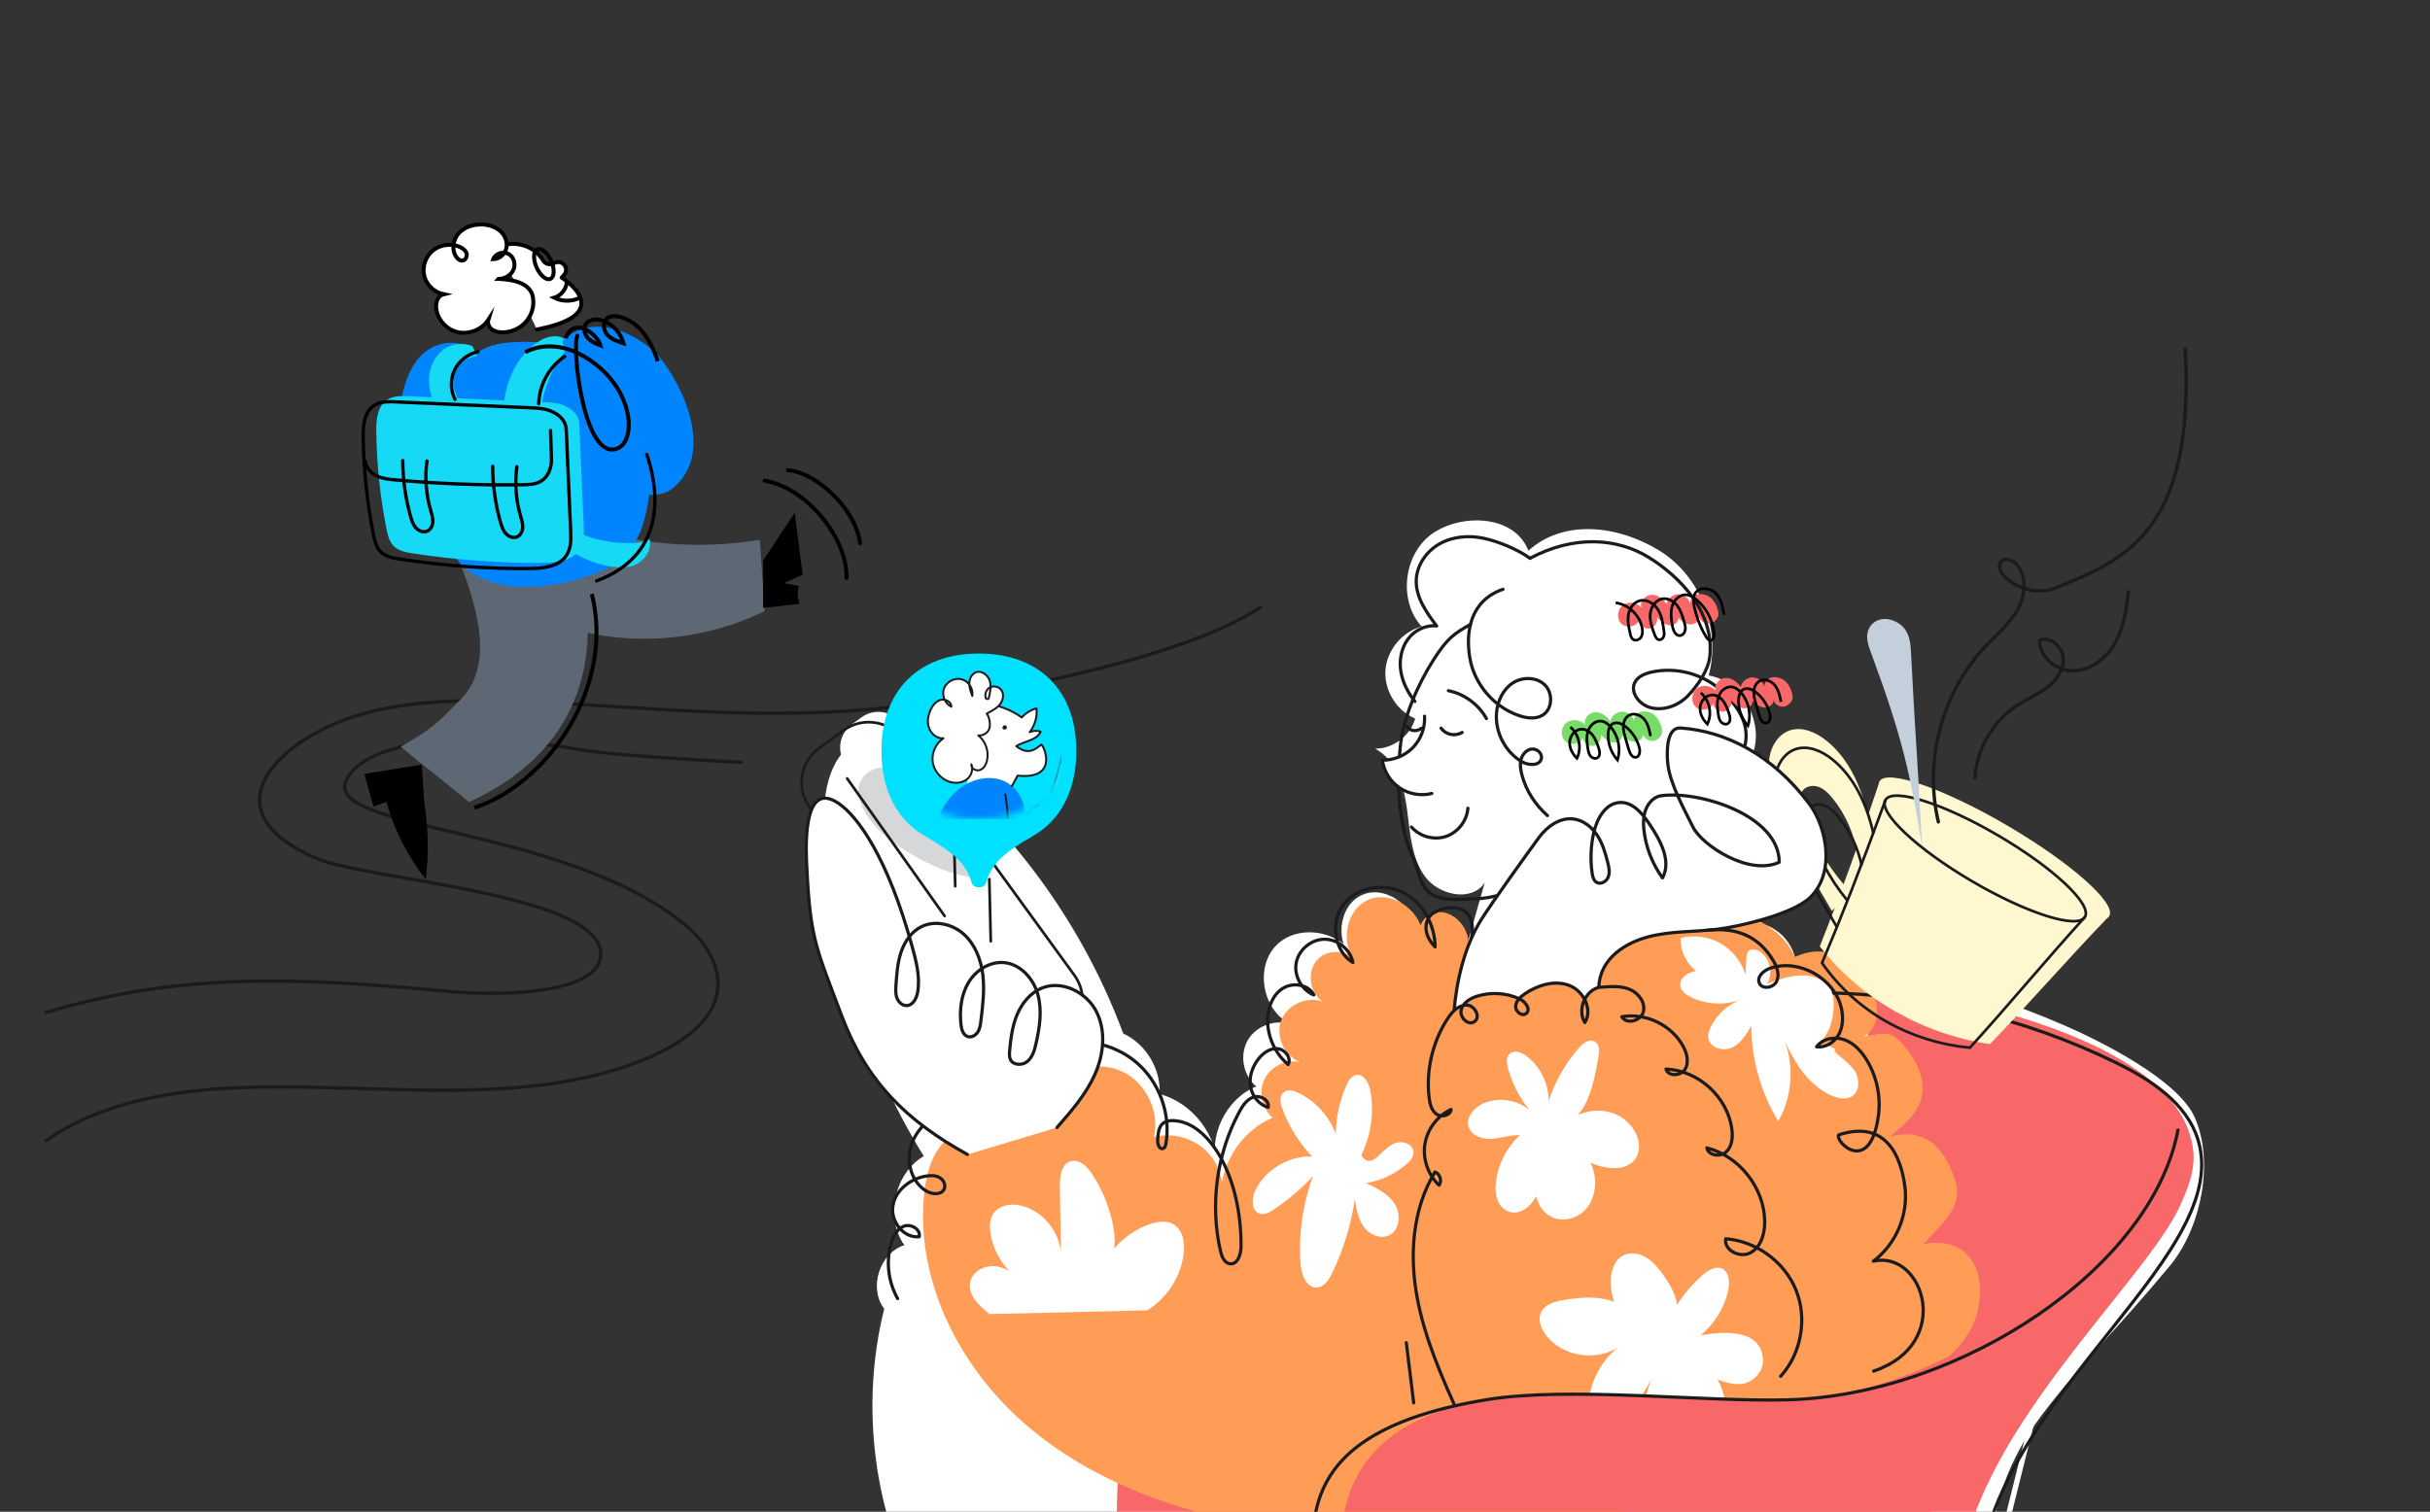 <svg width="368" height="229" viewBox="0 0 368 229" fill="none" xmlns="http://www.w3.org/2000/svg">
<rect x="0" y="0" width="368" height="229" fill="#333333" stroke="none"/>
<g clip-path="url(#clip0_4099_14137)">
<path d="M7 153.37C26.074 147.664 42.831 147.798 66.989 150.103C78.003 151.154 89.835 150.042 90.882 145.318C93.049 135.513 55.747 133.367 47.996 130.059C32.97 123.648 40.025 114.61 49.743 110.056C69.576 100.765 102.605 111.551 138.216 106.745C152.204 104.859 179.587 99.535 190.874 92" stroke="#1B1B1B" stroke-width="0.513" stroke-linecap="round" stroke-linejoin="round"/>
<path d="M7.001 172.763C20.186 163.603 39.102 164.458 53.724 164.873C68.347 165.289 83.585 165.973 96.969 160.727C113.425 154.275 109.669 144.797 103.364 139.771C84.245 124.529 46.25 125.893 52.983 117.275C58.03 110.819 75.956 111.389 87.483 113.515C92.403 114.423 107.262 115.214 112.26 115.478" stroke="#1B1B1B" stroke-width="0.513" stroke-linecap="round" stroke-linejoin="round"/>
<path d="M312.799 194.905C308.86 210.701 304.921 226.501 300.987 242.296" stroke="white" stroke-width="0.815" stroke-linecap="round" stroke-linejoin="round"/>
<path d="M300.984 241C301.07 230.732 303.065 222.418 309.289 214.252C315.513 206.085 320.352 201.678 328.588 191.772C333.321 186.082 335.374 176.025 332.368 169.264C329.842 163.578 318.161 157.712 312.446 155.248C296.589 148.413 282.038 145.449 264.772 145.457C263.448 144.162 262.124 142.863 260.801 141.568C266.625 140.737 271.623 135.804 272.531 129.988C273.44 124.175 270.181 117.951 264.886 115.385C267.721 110.506 264.328 103.268 258.764 102.323C260.678 95.313 257.485 87.22 251.298 83.411C245.111 79.599 236.855 78.556 231.458 83.423C229.511 78.263 222.041 77.676 217.336 80.556C212.632 83.44 211.585 90.832 215.299 94.91C212.342 95.688 210.029 98.478 209.813 101.529C209.597 104.579 211.495 107.667 214.318 108.852C213.581 111.463 210.974 113.426 208.257 113.41C211.414 115.088 212.595 118.982 213.071 122.526C213.548 126.069 213.699 129.874 215.796 132.766C217.894 135.657 222.916 136.688 224.855 133.686C223.641 137.963 222.427 142.24 221.21 146.516C221.051 144.329 220.778 141.91 219.136 140.456C217.495 139.001 214.114 139.759 214.163 141.95C214.99 137.91 210.188 133.947 206.379 135.527C202.571 137.107 201.976 143.303 205.418 145.576C203.565 141.079 196.738 139.727 193.309 143.172C189.879 146.622 191.276 153.441 195.781 155.266C193.378 154.272 190.319 155.29 188.991 157.526C187.663 159.762 188.237 162.939 190.262 164.569C185.565 166.479 182.853 172.259 184.38 177.094C184.368 171.949 180.584 167.045 175.611 165.725C175.827 161.941 173.542 158.137 170.1 156.553C164.243 140.761 154.157 126.562 141.176 115.829C138.187 113.357 134.395 110.933 130.68 112.049C125.694 113.548 124.57 120.041 124.753 125.242C125.381 142.806 130.655 160.186 139.897 175.134C135.449 177.766 134.008 184.385 136.952 188.629C133.189 189.81 131.507 195.125 133.906 198.254C130.395 212.383 132.114 227.755 138.659 240.761" fill="white"/>
<path d="M290.046 241.465C290.181 228.003 299.003 214.041 307.964 203.988C312.518 198.88 318.008 194.591 321.964 189.007C325.919 183.423 333.075 180.315 332.02 173.554C329.299 156.088 289.073 147.966 261.644 147.563C244.643 147.314 227.283 151.673 213.569 161.725C199.859 171.778 190.209 187.858 189.806 204.856C182.515 202.522 174.589 208.053 171.526 215.067C168.463 222.081 169.009 230.073 169.607 237.706" fill="#F96868"/>
<path d="M280.071 207.732C282.8 207.96 285.57 207.732 288.221 207.051C292.001 205.597 294.759 201.748 294.628 197.822C294.498 193.895 291.496 190.238 287.667 189.345C290.197 187.158 291.59 183.725 291.305 180.393C291.02 177.061 289.06 173.916 286.197 172.193C289.712 167.469 287.989 159.779 282.8 157.001C283.171 154.023 282.144 150.899 280.083 148.72C278.022 146.541 274.959 145.347 271.965 145.555C271.244 141.653 267.293 138.627 262.732 140.048C254.581 136.549 244.81 138.777 237.559 143.877C230.305 148.981 225.202 156.573 220.99 164.381C213.108 178.996 207.789 194.991 205.349 211.414" fill="white"/>
<path d="M283.944 210.216C288.636 210.155 300.705 205.332 299.788 194.51C299.393 189.834 295.842 187.472 291.259 188.494C294.013 185.358 297.365 182.918 296.123 178.934C294.058 172.324 290.212 171.057 286.196 172.197C288.632 170.059 293.756 166.65 289.638 160.214C286.653 155.55 285.516 156.552 282.306 156.984C287.858 153.791 280.689 140.712 271.822 144.972C268.515 137.343 256.711 136.423 248.398 136.187C240.084 135.95 231.836 140.867 228.097 148.296C226.724 146.443 223.881 145.881 221.906 147.074C222.492 145.168 222.765 143.066 222.044 141.209C221.323 139.352 219.38 137.865 217.417 138.199C215.454 138.533 214.118 141.156 215.36 142.716C216.077 138.553 211.092 134.627 207.214 136.301C203.336 137.975 202.774 144.3 206.297 146.63C205.3 144.227 201.744 143.396 199.78 145.103C197.817 146.809 198.155 150.447 200.4 151.766C198 150.813 194.946 152.153 194.029 154.569C193.113 156.984 194.506 160.015 196.933 160.894C194.836 160.402 192.465 161.509 191.504 163.44C190.543 165.371 191.08 167.929 192.738 169.31C187.777 171.366 184.457 176.833 184.922 182.181C185.59 179.411 184.698 176.319 182.657 174.328C180.616 172.336 177.504 171.525 174.751 172.263C175.676 168.377 173.541 163.982 169.916 162.304C166.291 160.626 161.562 161.848 159.196 165.065C157.489 162.821 154.076 162.092 151.599 163.444C149.123 164.796 147.889 168.059 148.85 170.711C146.28 170.299 143.677 171.806 142.182 173.937C140.687 176.067 140.133 178.718 139.909 181.313C138.781 194.408 145.502 207.385 155.485 215.939C165.468 224.488 178.343 229.05 191.304 231.234C223.323 236.635 257.603 230.5 283.117 210.416" fill="#FF9D56"/>
<path d="M260.226 92.783C260.368 93.496 259.745 94.237 259.044 94.425C258.344 94.612 257.513 94.156 257.362 93.443C257.374 94.127 256.621 94.636 255.937 94.588C255.252 94.539 254.662 94.095 254.177 93.614C254.23 94.323 253.375 94.824 252.674 94.689C251.973 94.555 251.432 94.021 250.931 93.512C251.11 94.245 250.572 95.076 249.827 95.207C249.081 95.337 248.291 94.742 248.214 93.989C247.798 94.962 246.332 95.223 245.558 94.502C244.784 93.781 244.894 92.372 245.721 91.716C246.548 91.06 247.88 91.227 248.576 92.022C248.271 91.138 249.134 90.16 250.067 90.111C251 90.062 251.859 90.702 252.364 91.488C252.535 90.681 253.313 90.042 254.14 90.03C254.967 90.017 255.761 90.628 255.961 91.431C255.953 90.787 256.438 90.172 257.065 90.03C257.692 89.887 259.672 89.948 260.234 92.791L260.226 92.783Z" fill="#F96868"/>
<path d="M251.71 110.559C251.853 111.271 251.229 112.013 250.529 112.2C249.828 112.387 248.997 111.931 248.847 111.218C248.859 111.903 248.105 112.412 247.421 112.363C246.737 112.314 246.146 111.87 245.661 111.389C245.714 112.098 244.859 112.599 244.158 112.465C243.458 112.33 242.916 111.797 242.415 111.288C242.594 112.021 242.057 112.852 241.311 112.982C240.566 113.112 239.776 112.518 239.698 111.764C239.283 112.738 237.816 112.998 237.043 112.277C236.269 111.556 236.379 110.147 237.205 109.491C238.032 108.836 239.364 109.003 240.061 109.797C239.755 108.913 240.619 107.935 241.552 107.887C242.484 107.838 243.344 108.477 243.849 109.263C244.02 108.457 244.798 107.817 245.625 107.805C246.452 107.793 247.246 108.404 247.445 109.206C247.437 108.563 247.922 107.948 248.549 107.805C249.176 107.663 251.156 107.724 251.718 110.567L251.71 110.559Z" fill="#79DB68"/>
<path d="M227.621 89.265C222.647 90.979 221.922 95.704 222.594 99.671C223.267 103.639 226.248 107.129 230.065 108.408C231.225 108.799 232.574 108.975 233.616 108.335C235.123 107.415 235.209 104.983 233.942 103.749C232.675 102.515 230.517 102.511 229.05 103.492C227.584 104.474 226.769 106.246 226.631 108.005C226.403 110.905 227.934 113.871 230.427 115.365C231.441 115.972 233.164 116.066 233.425 114.913C233.596 114.143 232.781 113.398 231.995 113.467C231.209 113.537 230.582 114.225 230.362 114.983C230.142 115.74 230.268 116.555 230.464 117.32C231.079 119.732 232.484 121.903 234.35 123.548" stroke="#1B1B1B" stroke-width="0.485" stroke-linecap="round" stroke-linejoin="round"/>
<path d="M212.97 203.395C213.344 206.433 213.715 209.472 214.09 212.506" stroke="#1B1B1B" stroke-width="0.485" stroke-linecap="round" stroke-linejoin="round"/>
<path d="M173.722 198.494C176.736 196.665 178.834 193.402 179.253 189.904C179.449 188.283 179.155 186.376 177.77 185.509C176.622 184.792 175.115 185.048 173.848 185.533C170.923 186.649 168.439 188.873 167.005 191.655C168.757 190.853 168.993 188.466 168.712 186.56C168.256 183.452 167.107 180.45 165.376 177.831C164.626 176.698 163.413 175.513 162.117 175.916C160.72 176.348 160.48 178.197 160.504 179.664C160.557 183 160.614 186.336 160.667 189.676C160.358 186.653 158.219 183.896 155.368 182.845C153.649 182.209 151.381 182.344 150.399 183.892C149.837 184.78 149.837 185.912 150.016 186.951C150.529 189.973 152.419 192.739 155.05 194.315C153.894 193.13 152.497 192.054 150.859 191.83C149.222 191.606 147.336 192.502 146.945 194.111C146.464 196.083 148.248 197.814 149.849 199.06" fill="white"/>
<path d="M226.79 135.657C224.725 136.207 223.1 136.183 220.961 136.248C219.397 136.297 217.727 136.179 216.477 135.238C214.994 134.126 214.933 132.016 214.151 130.338C211.764 125.197 211.491 119.067 212.057 113.133C212.477 108.75 214.713 103.695 217.072 99.981C219.177 96.669 220.236 95.956 222.688 94.592" stroke="#1B1B1B" stroke-width="0.485" stroke-linecap="round" stroke-linejoin="round"/>
<path d="M231.702 84.568C238.435 80.987 244.977 81.513 249.714 84.45C254.451 87.386 259.685 92.783 258.927 99.5C258.695 101.573 257.086 103.862 255.644 105.373C254.202 106.885 251.978 107.72 249.958 107.194C248.292 106.762 246.805 104.901 247.587 103.369C248.048 102.469 249.095 102.042 250.084 101.818C253.815 100.97 257.933 102.078 260.74 104.677C263.546 107.276 265.033 110.058 264.206 113.137" stroke="#1B1B1B" stroke-width="0.485" stroke-linecap="round" stroke-linejoin="round"/>
<path d="M216.835 120.196C215.189 120.616 213.369 120.298 211.959 119.349C210.55 118.4 209.577 116.832 209.344 115.15C211.071 115.182 212.798 114.465 213.996 113.219C215.193 111.973 215.837 110.217 215.735 108.494" fill="white"/>
<path d="M216.835 120.196C215.189 120.616 213.369 120.298 211.959 119.349C210.55 118.4 209.577 116.832 209.344 115.15C211.071 115.182 212.798 114.465 213.996 113.219C215.193 111.973 215.837 110.217 215.735 108.494" stroke="#1B1B1B" stroke-width="0.485" stroke-linecap="round" stroke-linejoin="round"/>
<path d="M222.298 122.428C222.163 124.338 220.791 126.102 218.974 126.709C217.158 127.316 215.003 126.725 213.748 125.279" stroke="#1B1B1B" stroke-width="0.485" stroke-linecap="round" stroke-linejoin="round"/>
<path d="M225.107 108.852C223.918 106.701 221.755 105.117 219.344 104.628" stroke="#1B1B1B" stroke-width="0.485" stroke-linecap="round" stroke-linejoin="round"/>
<path d="M231.702 84.568C229.837 83.228 226.928 82.014 224.68 81.538C222.432 81.061 219.992 81.261 217.992 82.393C215.992 83.525 214.518 85.664 214.473 87.961C214.424 90.519 216.029 92.779 217.568 94.828C215.89 94.625 214.171 95.5 213.182 96.869C212.192 98.237 211.878 100.034 212.147 101.708C212.416 103.382 213.222 104.93 214.269 106.258" stroke="#1B1B1B" stroke-width="0.485" stroke-linecap="round" stroke-linejoin="round"/>
<path d="M222.847 142.118C223.772 137.157 219.74 136.741 217.112 138.289C216.257 138.794 215.854 139.877 215.972 140.867C216.09 141.857 216.648 142.741 217.336 143.462C217.316 140.114 215.508 136.729 212.526 135.21C209.544 133.69 205.488 134.371 203.451 137.026C201.414 139.682 202.021 144.085 204.893 145.808C204.502 143.837 202.6 142.277 200.588 142.281C198.575 142.285 196.681 143.857 196.303 145.828C195.924 147.8 197.101 149.963 198.967 150.716C198.148 149.091 195.753 148.753 194.225 149.747C192.698 150.741 191.997 152.659 191.973 154.48C191.936 157.05 193.109 159.608 195.081 161.257C195.606 160.247 194.608 158.956 193.472 158.858C192.335 158.761 191.293 159.51 190.588 160.402C189.676 161.559 189.146 163.07 189.366 164.528C189.586 165.986 190.629 167.347 192.054 167.734C192.274 166.671 190.881 165.852 189.851 166.186C188.82 166.52 188.169 167.518 187.655 168.475C184.238 174.85 183.216 182.474 184.833 189.525C185.024 190.356 185.419 191.338 186.266 191.439C187.448 191.582 187.941 189.977 187.945 188.788C187.977 178.251 183.317 170.74 178.584 169.86C175.68 169.318 175.416 170.89 175.314 172.711C175.281 173.318 175.595 174.198 176.157 173.966C176.43 173.852 176.523 173.522 176.572 173.228C177.334 168.707 175.546 163.844 172.039 160.891C168.532 157.938 163.432 157.005 159.111 158.524" stroke="#1B1B1B" stroke-width="0.485" stroke-linecap="round" stroke-linejoin="round"/>
<path d="M129.034 109.706L130.451 108.676C132.403 107.257 135.137 107.689 136.556 109.642L164.943 148.699C166.362 150.651 165.929 153.384 163.977 154.804L162.56 155.833C160.608 157.252 157.874 156.82 156.455 154.867L128.068 115.811C126.649 113.858 127.082 111.125 129.034 109.706Z" fill="white"/>
<path d="M124.051 113.326L127.761 110.629C130.644 108.534 134.679 109.173 136.774 112.055L162.713 147.745C164.808 150.627 164.17 154.662 161.287 156.757L157.577 159.453C154.695 161.548 150.66 160.91 148.565 158.027L122.626 122.338C120.531 119.455 121.169 115.421 124.051 113.326Z" stroke="#1B1B1B" stroke-width="0.411" stroke-linecap="round" stroke-linejoin="round"/>
<path d="M299.161 243.685C298.872 212.868 338.369 191.256 332.907 172.796C331.225 167.118 325.706 163.546 320.386 160.948C306.489 154.158 291.06 150.516 275.59 150.382" stroke="#1B1B1B" stroke-width="0.485" stroke-linecap="round" stroke-linejoin="round"/>
<path d="M283.007 124.37C282.123 119.751 280.225 115.087 276.547 112.159C274.979 110.908 272.881 110 270.987 110.664C269.293 111.263 268.213 113.018 267.961 114.798C267.708 116.578 268.14 118.379 268.677 120.093C270.661 126.439 274.05 132.239 277.414 137.979C278.388 137.062 279.361 136.142 280.339 135.225C276.844 131.551 274.262 127.018 272.885 122.138C272.685 121.425 272.514 120.627 272.857 119.971C273.284 119.148 274.404 118.88 275.292 119.161C276.18 119.442 276.869 120.134 277.463 120.851C279.541 123.36 280.881 126.468 281.28 129.698C281.85 127.861 282.416 126.028 283.007 124.378V124.37Z" fill="#FFF7D0"/>
<path d="M319.434 138.748C313.246 145.147 307.536 151.766 301.349 158.169C291.304 156.703 281.806 151.395 275.594 143.359C278.336 136.471 280.991 129.27 284.653 118.346" fill="#FFF7D0"/>
<path d="M279.757 136.398C277.003 133.054 274.95 129.14 273.773 124.969C273.574 124.256 273.402 123.458 273.745 122.802C274.172 121.979 275.292 121.71 276.18 121.991C277.068 122.273 277.757 122.965 278.351 123.682C280.119 125.816 281.357 128.39 281.932 131.103" stroke="#1B1B1B" stroke-width="0.407" stroke-miterlimit="10"/>
<path d="M283.707 126.281C282.754 121.971 280.872 117.727 277.438 114.994C275.87 113.743 273.773 112.835 271.879 113.499C270.184 114.098 269.105 115.853 268.852 117.633C268.6 119.413 269.031 121.214 269.569 122.928C271.553 129.274 274.823 134.704 278.184 140.439" stroke="#1B1B1B" stroke-width="0.407" stroke-miterlimit="10"/>
<path d="M300.019 131.988C290.415 126.353 283.534 120.244 284.649 118.342C285.765 116.441 294.455 119.467 304.059 125.102C313.663 130.737 320.545 136.846 319.429 138.748C318.314 140.649 309.624 137.623 300.019 131.988Z" fill="#FFF7D0"/>
<path d="M298.623 133.481C290.28 128.586 284.421 123.076 285.537 121.175C286.652 119.274 294.32 121.7 302.663 126.595C311.006 131.49 316.865 136.999 315.75 138.901C314.634 140.802 306.966 138.376 298.623 133.481Z" stroke="#1B1B1B" stroke-width="0.407" stroke-miterlimit="10"/>
<path d="M291.08 128.224C290.461 115.882 290.029 111.308 289.41 98.966C289.349 97.712 289.263 96.4 288.477 95.304C287.691 94.209 285.96 93.427 284.526 93.907C283.435 94.274 282.836 95.26 282.767 96.213C282.698 97.166 283.06 98.107 283.402 99.027C288.074 111.642 289.292 117.222 291.08 128.224Z" fill="#C3CFDA"/>
<path d="M315.754 138.908C309.803 145.449 304.272 152.17 298.321 158.711C289.34 157.872 281.075 153.286 275.931 145.877C278.798 139.063 281.609 131.955 285.539 121.186" stroke="#1B1B1B" stroke-width="0.407" stroke-miterlimit="10"/>
<path d="M242.117 149.571C242.276 145.172 246.158 142.838 249.583 141.922C253.009 141.005 256.622 141.201 260.137 140.757C263.652 140.313 271.664 138.411 274.173 135.906C278.075 132.004 276.503 125.124 274.031 121.817C268.483 114.395 261.387 110.75 254.504 110.281C252.467 110.143 252.361 113.577 252.561 115.609C252.862 118.66 255.033 122.55 256.394 125.299C257.754 128.048 264.903 132.745 269.448 130.61C269.448 123.495 257.314 119.727 251.526 120.546C250.439 120.701 249.604 121.662 249.217 122.688C248.83 123.715 248.846 124.847 248.981 125.939C249.298 128.472 250.268 130.92 251.771 132.985C253.135 130.464 251.51 127.421 249.926 125.03C248.818 123.352 247.343 121.478 245.331 121.564C243.152 121.658 241.828 124.02 241.352 126.15C240.904 128.15 240.822 130.232 241.111 132.264C241.189 132.794 241.327 133.384 241.787 133.661C242.423 134.044 243.295 133.539 243.559 132.843C243.824 132.146 243.657 131.376 243.478 130.655C243.115 129.209 242.688 127.751 241.869 126.509C241.05 125.267 239.771 124.248 238.293 124.061C236.252 123.804 234.321 125.169 233.099 126.822C231.723 128.68 225.906 136.761 224.277 139.38C219.255 147.473 219.483 160.271 221.145 162.825" fill="white"/>
<path d="M242.117 149.571C242.276 145.172 246.158 142.838 249.583 141.922C253.009 141.005 256.622 141.201 260.137 140.757C263.652 140.313 271.664 138.411 274.173 135.906C278.075 132.004 276.503 125.124 274.031 121.817C268.483 114.395 261.387 110.75 254.504 110.281C252.467 110.143 252.361 113.577 252.561 115.609C252.862 118.66 255.033 122.55 256.394 125.299C257.754 128.048 264.903 132.745 269.448 130.61C269.448 123.495 257.314 119.727 251.526 120.546C250.439 120.701 249.604 121.662 249.217 122.688C248.83 123.715 248.846 124.847 248.981 125.939C249.298 128.472 250.268 130.92 251.771 132.985C253.135 130.464 251.51 127.421 249.926 125.03C248.818 123.352 247.343 121.478 245.331 121.564C243.152 121.658 241.828 124.02 241.352 126.15C240.904 128.15 240.822 130.232 241.111 132.264C241.189 132.794 241.327 133.384 241.787 133.661C242.423 134.044 243.295 133.539 243.559 132.843C243.824 132.146 243.657 131.376 243.478 130.655C243.115 129.209 242.688 127.751 241.869 126.509C241.05 125.267 239.771 124.248 238.293 124.061C236.252 123.804 234.321 125.169 233.099 126.822C231.723 128.68 225.906 136.761 224.277 139.38C219.255 147.473 219.483 160.271 221.145 162.825" stroke="#1B1B1B" stroke-width="0.485" stroke-linecap="round" stroke-linejoin="round"/>
<path d="M277.778 159.216C277.794 159.408 280.576 161.416 281.065 162.536C281.554 163.656 281.607 165.151 280.662 165.929C279.798 166.642 278.499 166.446 277.468 166.01C275.411 165.143 273.746 163.514 272.479 161.673C271.212 159.831 270.308 157.77 269.408 155.726C271.75 159.978 271.774 165.583 269.294 169.847C266.666 165.509 265.237 160.451 265.212 155.38C264.479 156.667 263.673 158.027 262.337 158.671C261.001 159.314 259.017 158.781 258.728 157.331C258.593 156.654 258.846 155.958 259.176 155.347C260.162 153.506 261.852 152.052 263.819 151.355C261.318 152.345 258.402 152.219 255.999 151.017C255.278 150.655 254.537 150.097 254.447 149.298C254.325 148.162 255.563 147.368 256.671 147.107C258.695 146.626 260.903 146.952 262.703 147.999C260.838 148.683 258.642 148.378 257.029 147.217C255.416 146.056 254.439 144.068 254.516 142.093C256.532 141.58 258.748 141.877 260.557 142.908C262.365 143.938 263.754 145.69 264.341 147.685C264.381 146.846 264.422 146.003 264.463 145.164C264.479 144.793 264.512 144.39 264.76 144.113C265.167 143.665 265.913 143.808 266.43 144.121C268.047 145.099 268.601 147.49 267.575 149.078C270.866 147.628 275.391 146.74 277.248 149.958C278.124 151.477 277.607 155.033 276.678 156.52C275.75 158.007 275.786 157.823 275.09 158.434C275.974 158.296 276.413 158.011 277.961 158.944" fill="white"/>
<path d="M206.148 174.984C207.626 172.01 208.119 168.556 207.541 165.286C207.321 164.052 206.47 162.54 205.26 162.866C204.608 163.041 204.225 163.705 203.944 164.32C202.889 166.662 202.323 169.224 202.295 171.795C201.293 169.098 199.219 166.817 196.637 165.555C195.936 165.212 195.04 164.964 194.425 165.44C193.688 166.011 193.888 167.167 194.222 168.039C195.224 170.683 196.751 173.127 198.69 175.188C195.199 175.069 191.721 177.122 190.14 180.238C189.509 181.481 189.444 183.432 190.776 183.839C191.533 184.071 192.32 183.627 192.971 183.183C195.089 181.741 197.053 180.071 198.816 178.21C197.277 182.434 196.637 186.983 196.959 191.468C197.073 193.077 197.822 195.134 199.435 195.036C200.535 194.971 201.248 193.871 201.728 192.877C203.447 189.338 204.612 185.529 205.174 181.635C205.398 183.077 205.643 184.576 206.478 185.77C207.313 186.963 208.926 187.753 210.266 187.179C211.948 186.454 212.217 183.998 211.256 182.438C210.294 180.878 208.551 180.01 206.897 179.216C209.125 178.845 211.247 177.855 212.962 176.385C213.537 175.892 214.107 175.245 214.062 174.491C213.993 173.387 212.596 172.797 211.528 173.09C210.461 173.383 209.663 174.243 208.856 175C208.05 175.758 207.064 176.483 206.144 174.98L206.148 174.984Z" fill="white"/>
<path d="M150.826 166.393C148.223 166.641 145.58 167.008 143.205 168.099C140.831 169.191 138.717 171.117 137.959 173.618C137.201 176.119 138.085 179.186 140.366 180.469C141.238 180.958 142.594 181.019 142.994 180.103C143.266 179.476 142.871 178.71 142.273 178.376C141.674 178.042 140.949 178.05 140.273 178.156C137.906 178.526 135.641 180.245 135.222 182.604C134.802 184.962 136.827 187.614 139.205 187.341C139.458 186.217 137.951 185.337 136.88 185.752C135.808 186.168 135.226 187.329 134.916 188.441C134.159 191.19 134.534 194.228 135.935 196.713" stroke="#1B1B1B" stroke-width="0.485" stroke-linecap="round" stroke-linejoin="round"/>
<path d="M221.434 110.954C220.92 111.259 220.289 111.365 219.703 111.247C219.116 111.129 218.578 110.783 218.228 110.298" stroke="#1B1B1B" stroke-width="0.485" stroke-linecap="round" stroke-linejoin="round"/>
<path d="M215.23 110.331C214.917 110.592 214.497 110.714 214.094 110.669C213.691 110.624 213.312 110.4 213.068 110.074" stroke="#1B1B1B" stroke-width="0.485" stroke-linecap="round" stroke-linejoin="round"/>
<path d="M261.099 93.138C260.899 91.974 260.663 90.739 259.844 89.884C259.025 89.029 257.421 88.841 256.757 89.815C256.341 90.422 256.431 91.236 256.586 91.953C256.928 93.521 257.522 95.037 258.341 96.421C258.512 96.71 258.765 97.032 259.099 96.987C259.526 96.93 259.628 96.36 259.583 95.933C259.396 94.03 258.467 92.214 257.034 90.947C256.512 90.487 255.877 90.079 255.18 90.1C254.231 90.128 253.466 90.98 253.213 91.896C252.96 92.812 253.107 93.786 253.254 94.727C253.364 95.436 253.714 96.344 254.431 96.279C254.846 96.238 255.152 95.831 255.217 95.415C255.282 95 255.164 94.584 255.046 94.181C254.797 93.338 254.541 92.475 254.011 91.774C253.482 91.073 252.61 90.564 251.743 90.711C250.696 90.89 249.999 91.978 249.91 93.037C249.82 94.096 250.199 95.134 250.574 96.128C250.7 96.47 250.887 96.861 251.25 96.914C251.563 96.963 251.857 96.698 251.958 96.397C252.06 96.096 252.016 95.766 251.971 95.452C251.816 94.352 251.645 93.216 251.038 92.283C250.431 91.35 249.262 90.69 248.203 91.033C247.303 91.322 246.737 92.254 246.598 93.191C246.46 94.128 246.672 95.073 246.879 95.994C246.953 96.311 247.042 96.662 247.307 96.853C247.69 97.13 248.268 96.918 248.521 96.523C248.773 96.128 248.769 95.619 248.688 95.155C248.342 93.204 246.639 91.574 244.672 91.31" stroke="black" stroke-width="0.407" stroke-miterlimit="10"/>
<path d="M249.959 111.504C249.788 110.637 249.601 109.729 249.059 109.032C248.517 108.336 247.491 107.924 246.717 108.352C246.159 108.657 245.87 109.317 245.837 109.953C245.804 110.588 245.984 111.211 246.159 111.822C246.33 112.409 246.501 112.995 246.672 113.582C246.835 114.14 247.197 114.828 247.764 114.714C248.338 114.6 248.407 113.802 248.256 113.24C247.922 111.989 247.177 110.857 246.159 110.058C245.617 109.631 244.859 109.293 244.252 109.627C243.727 109.92 243.556 110.592 243.536 111.195C243.487 112.625 244.004 114.066 244.953 115.134C245.491 113.443 245.092 111.484 243.935 110.14C243.556 109.696 243.063 109.305 242.485 109.24C241.597 109.142 240.786 109.875 240.501 110.722C240.216 111.57 240.326 112.49 240.464 113.374C240.526 113.773 240.599 114.189 240.847 114.506C241.096 114.824 241.568 115.007 241.91 114.796C242.391 114.502 242.265 113.785 242.086 113.256C241.862 112.608 241.633 111.952 241.222 111.407C240.811 110.861 240.175 110.441 239.491 110.462C238.546 110.49 237.784 111.407 237.711 112.352C237.638 113.297 238.135 114.213 238.811 114.877C239.577 113.317 239.149 111.26 237.817 110.136" stroke="black" stroke-width="0.407" stroke-miterlimit="10"/>
<path d="M271.464 105.37C271.606 106.083 270.983 106.824 270.283 107.012C269.582 107.199 268.751 106.743 268.6 106.03C268.613 106.714 267.859 107.223 267.175 107.174C266.491 107.126 265.9 106.682 265.415 106.201C265.468 106.91 264.613 107.411 263.912 107.276C263.212 107.142 262.67 106.608 262.169 106.099C262.348 106.832 261.811 107.663 261.065 107.794C260.32 107.924 259.53 107.329 259.452 106.576C259.037 107.549 257.57 107.81 256.796 107.089C256.023 106.368 256.133 104.959 256.959 104.303C257.786 103.647 259.118 103.814 259.815 104.608C259.509 103.724 260.373 102.747 261.305 102.698C262.238 102.649 263.098 103.289 263.603 104.075C263.774 103.268 264.552 102.629 265.379 102.617C266.205 102.604 267 103.215 267.199 104.018C267.191 103.374 267.676 102.759 268.303 102.617C268.93 102.474 270.91 102.535 271.472 105.378L271.464 105.37Z" fill="#F96868"/>
<path d="M269.713 106.319C269.542 105.451 269.354 104.543 268.813 103.846C268.271 103.15 267.245 102.739 266.471 103.166C265.913 103.472 265.623 104.132 265.591 104.767C265.558 105.402 265.737 106.026 265.913 106.637C266.084 107.223 266.255 107.81 266.426 108.396C266.589 108.954 266.951 109.643 267.517 109.529C268.092 109.414 268.161 108.616 268.01 108.054C267.676 106.804 266.931 105.671 265.913 104.873C265.371 104.445 264.613 104.107 264.006 104.441C263.481 104.734 263.31 105.406 263.29 106.009C263.241 107.439 263.758 108.881 264.707 109.948C265.245 108.258 264.845 106.299 263.689 104.954C263.31 104.51 262.817 104.119 262.239 104.054C261.351 103.956 260.54 104.69 260.255 105.537C259.97 106.384 260.08 107.305 260.218 108.188C260.279 108.588 260.353 109.003 260.601 109.321C260.85 109.638 261.322 109.822 261.664 109.61C262.145 109.317 262.019 108.6 261.839 108.07C261.615 107.423 261.387 106.767 260.976 106.221C260.565 105.675 259.929 105.256 259.245 105.276C258.3 105.305 257.538 106.221 257.465 107.166C257.392 108.111 257.889 109.028 258.565 109.691C259.33 108.131 258.903 106.074 257.571 104.95" stroke="black" stroke-width="0.407" stroke-miterlimit="10"/>
<path d="M160.06 170.808C162.235 168.328 164.442 165.798 165.795 162.788C167.147 159.778 167.534 156.161 166.031 153.224C164.528 150.288 160.797 148.422 157.75 149.689C156.019 150.41 154.752 151.982 154.027 153.713C153.302 155.444 153.066 157.334 152.899 159.2C152.858 159.64 152.83 160.108 153.021 160.507C153.461 161.407 154.85 161.424 155.612 160.772C156.373 160.12 156.663 159.086 156.887 158.108C157.445 155.668 157.836 153.098 157.18 150.683C156.524 148.267 154.565 146.052 152.072 145.819C149.905 145.616 147.791 146.968 146.671 148.834C145.551 150.699 145.303 152.976 145.519 155.143C145.596 155.909 145.844 156.813 146.582 157.029C147.156 157.196 147.775 156.825 148.089 156.32C148.402 155.815 148.484 155.2 148.553 154.605C148.834 152.308 149.115 149.986 148.842 147.689C148.569 145.392 147.689 143.086 145.975 141.534C144.26 139.983 141.616 139.347 139.543 140.374C138.036 141.119 137.014 142.614 136.468 144.202C135.926 145.791 135.804 147.489 135.69 149.168C135.645 149.836 135.6 150.532 135.828 151.163C136.057 151.795 136.639 152.349 137.311 152.328C138.272 152.3 138.818 151.208 138.977 150.259C139.368 147.929 138.737 145.563 138.109 143.286C134.444 129.971 129.959 123.743 127.043 121.731C121.226 117.711 122.102 129.657 122.204 131.759C122.729 142.382 123.711 143.864 127.446 153.819C131.185 163.774 137.197 169.749 146.512 174.885" fill="white"/>
<path d="M160.06 170.808C162.235 168.328 164.442 165.798 165.795 162.788C167.147 159.778 167.534 156.161 166.031 153.224C164.528 150.288 160.797 148.422 157.75 149.689C156.019 150.41 154.752 151.982 154.027 153.713C153.302 155.444 153.066 157.334 152.899 159.2C152.858 159.64 152.83 160.108 153.021 160.507C153.461 161.407 154.85 161.424 155.612 160.772C156.373 160.12 156.663 159.086 156.887 158.108C157.445 155.668 157.836 153.098 157.18 150.683C156.524 148.267 154.565 146.052 152.072 145.819C149.905 145.616 147.791 146.968 146.671 148.834C145.551 150.699 145.303 152.976 145.519 155.143C145.596 155.909 145.844 156.813 146.582 157.029C147.156 157.196 147.775 156.825 148.089 156.32C148.402 155.815 148.484 155.2 148.553 154.605C148.834 152.308 149.115 149.986 148.842 147.689C148.569 145.392 147.689 143.086 145.975 141.534C144.26 139.983 141.616 139.347 139.543 140.374C138.036 141.119 137.014 142.614 136.468 144.202C135.926 145.791 135.804 147.489 135.69 149.168C135.645 149.836 135.6 150.532 135.828 151.163C136.057 151.795 136.639 152.349 137.311 152.328C138.272 152.3 138.818 151.208 138.977 150.259C139.368 147.929 138.737 145.563 138.109 143.286C134.444 129.971 129.959 123.743 127.043 121.731C121.226 117.711 122.102 129.657 122.204 131.759C122.729 142.382 123.711 143.864 127.446 153.819C131.185 163.774 137.197 169.749 146.512 174.885" stroke="#1B1B1B" stroke-width="0.485" stroke-linecap="round" stroke-linejoin="round"/>
<path d="M258.494 140.924C263.329 140.403 266.47 142.065 268.547 145.523C269.117 146.472 269.533 147.673 269.048 148.671C268.563 149.669 266.84 149.934 266.425 148.903C266.022 147.897 267.158 146.952 268.193 146.627C272.587 145.229 277.854 148.248 278.864 152.748C279.162 154.072 279.117 155.522 278.461 156.712C277.805 157.901 276.457 158.752 275.109 158.569C276.021 157.298 277.879 156.976 279.345 157.514C280.811 158.052 281.923 159.286 282.73 160.626C284.245 163.143 284.864 166.186 284.457 169.09C283.178 178.153 277.826 172.972 278.457 171.913C285.911 169.469 287.992 175.684 288.493 179.896C288.994 184.108 287.096 188.519 283.695 191.052C291.295 189.297 295.959 203.585 283.74 207.699" stroke="#1B1B1B" stroke-width="0.485" stroke-linecap="round" stroke-linejoin="round"/>
<path d="M128.293 117.928L143.05 138.754" stroke="#1B1B1B" stroke-width="0.411" stroke-linecap="round" stroke-linejoin="round"/>
<path d="M149.823 133.185L150.043 142.585" stroke="#1B1B1B" stroke-width="0.411" stroke-linecap="round" stroke-linejoin="round"/>
<path d="M144.435 124.855L144.659 134.252" stroke="#1B1B1B" stroke-width="0.411" stroke-linecap="round" stroke-linejoin="round"/>
<path d="M269.663 208.486C272.784 205.044 273.728 199.785 272.006 195.472C270.283 191.158 265.973 188.002 261.342 187.655C261.032 189.439 263.574 190.641 265.146 189.745C266.719 188.849 267.273 186.829 267.248 185.02C267.187 179.941 263.407 175.135 258.487 173.884C258.727 175.078 260.536 175.318 261.423 174.483C262.311 173.648 262.43 172.283 262.275 171.074C261.66 166.21 257.196 162.129 252.3 161.95C252.654 163.111 254.56 163.013 255.188 161.974C255.815 160.936 255.481 159.579 254.902 158.508C253.151 155.274 249.224 153.38 245.603 154.019C246.316 155.249 248.495 154.667 248.862 153.294C249.228 151.922 248.194 150.492 246.895 149.914C245.595 149.335 244.117 149.4 242.113 149.572C239.97 150.154 238.842 153.021 240.011 154.907C241.245 152.92 239.803 150.077 237.612 149.262C235.421 148.443 232.916 149.209 230.973 150.512C230.284 150.973 229.584 151.6 229.531 152.427C229.478 153.254 230.529 154.056 231.148 153.506C231.881 152.854 230.973 151.694 230.081 151.29C228.117 150.402 225.832 150.256 223.771 150.879C222.676 151.209 221.535 151.885 221.279 153.001C221.022 154.117 222.329 155.412 223.278 154.773C224.313 154.072 223.311 152.235 222.061 152.248C220.81 152.26 219.849 153.331 219.177 154.382C216.941 157.856 215.947 162.117 216.419 166.223C216.525 167.163 216.761 168.182 217.519 168.752C218.277 169.322 219.662 169.005 219.747 168.064C217.678 169.029 216.146 171.066 215.788 173.318C215.43 175.57 216.26 177.982 217.93 179.538C218.411 178.886 218.077 177.807 217.311 177.542C213.914 183.11 213.421 190.063 214.599 196.478C215.776 202.893 218.484 208.905 221.169 214.848" fill="#FF9D56"/>
<path d="M269.663 208.486C272.784 205.044 273.728 199.785 272.006 195.472C270.283 191.158 265.973 188.002 261.342 187.655C261.032 189.439 263.574 190.641 265.146 189.745C266.719 188.849 267.273 186.829 267.248 185.02C267.187 179.941 263.407 175.135 258.487 173.884C258.727 175.078 260.536 175.318 261.423 174.483C262.311 173.648 262.43 172.283 262.275 171.074C261.66 166.21 257.196 162.129 252.3 161.95C252.654 163.111 254.56 163.013 255.188 161.974C255.815 160.936 255.481 159.579 254.902 158.508C253.151 155.274 249.224 153.38 245.603 154.019C246.316 155.249 248.495 154.667 248.862 153.294C249.228 151.922 248.194 150.492 246.895 149.914C245.595 149.335 244.117 149.4 242.113 149.572C239.97 150.154 238.842 153.021 240.011 154.907C241.245 152.92 239.803 150.077 237.612 149.262C235.421 148.443 232.916 149.209 230.973 150.512C230.284 150.973 229.584 151.6 229.531 152.427C229.478 153.254 230.529 154.056 231.148 153.506C231.881 152.854 230.973 151.694 230.081 151.29C228.117 150.402 225.832 150.256 223.771 150.879C222.676 151.209 221.535 151.885 221.279 153.001C221.022 154.117 222.329 155.412 223.278 154.773C224.313 154.072 223.311 152.235 222.061 152.248C220.81 152.26 219.849 153.331 219.177 154.382C216.941 157.856 215.947 162.117 216.419 166.223C216.525 167.163 216.761 168.182 217.519 168.752C218.277 169.322 219.662 169.005 219.747 168.064C217.678 169.029 216.146 171.066 215.788 173.318C215.43 175.57 216.26 177.982 217.93 179.538C218.411 178.886 218.077 177.807 217.311 177.542C213.914 183.11 213.421 190.063 214.599 196.478C215.776 202.893 218.484 208.905 221.169 214.848" stroke="#1B1B1B" stroke-width="0.485" stroke-linecap="round" stroke-linejoin="round"/>
<path d="M238.951 168.89C240.939 166.691 241.579 162.903 242.088 159.982C242.226 159.188 242.218 158.202 241.53 157.787C240.711 157.29 239.709 158.031 239.082 158.756C237.049 161.098 235.489 163.852 234.524 166.801C234.548 164.165 233.261 161.546 231.155 159.958C230.422 159.404 229.327 158.992 228.642 159.603C228.056 160.129 228.162 161.061 228.369 161.823C228.997 164.129 230.113 166.295 231.624 168.145C229.73 166.572 226.94 166.165 224.679 167.135C223.249 167.746 221.938 169.24 222.41 170.719C222.842 172.079 224.524 172.617 225.946 172.511C227.367 172.405 228.76 171.88 230.182 171.965C228.186 173.782 226.87 176.332 226.549 179.008C226.439 179.936 226.447 180.906 226.785 181.778C227.123 182.649 227.836 183.415 228.748 183.627C229.738 183.855 230.781 183.403 231.518 182.702C232.255 182.002 232.736 181.089 233.204 180.189C234.41 177.884 235.648 175.256 234.837 172.788C233.42 174.487 232.561 176.641 232.422 178.845C232.296 180.857 232.903 183.097 234.618 184.16C236.271 185.187 238.597 184.739 239.97 183.362C241.342 181.985 241.815 179.863 241.456 177.949C241.098 176.034 239.998 174.324 238.626 172.939C238.499 173.814 238.939 174.707 239.591 175.305C240.243 175.904 241.086 176.258 241.929 176.527C243.819 177.134 246.185 177.26 247.489 175.766C248.56 174.54 248.348 172.621 247.489 171.24C245.705 168.381 242.255 167.517 238.955 168.882L238.951 168.89Z" fill="white"/>
<path d="M257.558 202.262C259.652 200.539 261.147 198.104 261.725 195.456C261.994 194.226 261.876 192.609 260.707 192.145C259.762 191.77 258.735 192.401 257.962 193.057C254.866 195.692 252.601 199.289 251.563 203.219C253.359 202.38 254.243 200.205 254.072 198.23C253.901 196.254 252.866 194.458 251.689 192.861C250.992 191.921 250.214 191.004 249.196 190.422C248.178 189.839 246.879 189.644 245.836 190.169C244.325 190.935 243.844 192.886 243.938 194.576C244.125 197.88 245.938 201.053 248.691 202.89C248.805 200.34 246.76 198.071 244.365 197.179C241.97 196.287 239.315 196.507 236.797 196.931C235.437 197.159 233.889 197.594 233.343 198.861C232.871 199.953 233.364 201.228 234.068 202.181C236.643 205.676 242.251 206.397 245.628 203.668C242.129 206.067 240.121 210.482 240.614 214.698C240.72 215.59 241.042 216.612 241.893 216.905C242.708 217.19 243.563 216.653 244.231 216.107C246.923 213.907 249.111 211.093 250.573 207.94C249.09 210.812 248.569 214.168 249.111 217.357C249.371 218.881 250.361 220.697 251.888 220.461C252.809 220.319 253.424 219.455 253.852 218.628C255.298 215.818 255.786 212.527 255.22 209.419C253.461 210.653 253.897 213.337 254.565 215.378C254.899 216.4 255.257 217.443 255.921 218.294C256.585 219.146 257.623 219.777 258.695 219.675C260.748 219.479 261.66 216.93 261.546 214.869C261.326 210.832 260.308 207.085 255.355 205.044C256.43 206.242 257.522 207.456 258.878 208.319C260.234 209.183 262.629 209.969 264.185 209.565C265.741 209.162 267.069 207.602 266.988 205.993C266.894 204.189 265.998 200.816 257.55 202.266L257.558 202.262Z" fill="white"/>
<path d="M203.464 238.757C202.494 232.17 201.085 212.314 232.982 211.397C245.596 211.035 258.215 212.411 270.829 212.045C296.967 211.287 325.161 187.834 328.892 168.051C334.395 173.554 331.682 179.138 330.269 182.388C325.169 194.099 297.977 217.776 296.804 239.689" fill="#F96868"/>
<path d="M329.828 171.18C325.91 192.05 296.966 211.288 270.829 212.046C258.214 212.412 237.698 209.993 225.242 212.013C194.71 216.966 199.61 231.817 198.408 238.558" stroke="#1B1B1B" stroke-width="0.485" stroke-linecap="round" stroke-linejoin="round"/>
<path d="M322.33 89.627C322.057 92.254 321.654 94.93 320.387 97.248C319.12 99.565 316.827 101.476 314.188 101.606C311.548 101.736 308.811 99.602 308.876 96.963C310.518 96.344 312.359 97.973 312.461 99.72C312.563 101.468 311.406 103.072 310.013 104.14C308.62 105.207 306.974 105.883 305.504 106.84C301.805 109.239 299.349 113.459 299.085 117.858" stroke="#1B1B1B" stroke-width="0.513" stroke-linecap="round" stroke-linejoin="round"/>
<path d="M330.928 52.83C332.451 80.711 321.661 84.792 311.413 89.032C308.823 90.103 305.621 89.334 303.613 87.374C302.998 86.776 302.485 85.782 303.019 85.114C303.609 84.377 304.843 84.833 305.454 85.558C307.026 87.415 306.713 90.295 305.507 92.409C304.302 94.523 302.379 96.111 300.705 97.879C294.123 104.832 291.337 115.182 293.544 124.501" stroke="#1B1B1B" stroke-width="0.513" stroke-linecap="round" stroke-linejoin="round"/>
<path d="M86.8 79.243C95.766 82.478 105.631 83.342 115.066 81.765C115.309 85.368 115.546 88.967 115.789 92.57C106.212 97.28 94.755 98.064 84.713 94.698" fill="#5E6874"/>
<path d="M87.908 87.42C89.409 92.236 92.633 111.678 71.023 121.488C67.956 118.91 63.746 115.691 60.683 113.114C66.49 109.829 67.193 108.454 69.669 106.033C76.108 99.736 70.533 88.021 68.982 83.261" fill="#5E6874"/>
<path d="M71.195 52.938C69.285 51.285 66.116 51.791 64.186 53.474C62.26 55.156 61.35 57.699 60.845 60.175C59.592 66.31 60.37 72.804 63.038 78.424C63.756 79.94 64.691 81.472 66.197 82.25C67.703 83.023 69.912 82.71 70.695 81.199" fill="#0085FF"/>
<path d="M90.981 86.556C94.053 85.358 96.363 82.674 97.328 79.572C101.235 67.023 93.31 59.336 90.177 55.667C87.044 51.998 81.136 51.391 76.345 51.958C70.346 52.665 66.045 58.805 65.494 64.825C64.943 70.844 65.676 80.845 69.714 85.343C71.842 87.713 78.558 91.392 90.981 86.561V86.556Z" fill="#0085FF"/>
<path d="M87.726 64.204C87.948 69.298 88.171 74.392 88.393 79.491C88.449 80.775 88.484 82.15 87.782 83.241C86.645 85.01 84.173 85.263 82.061 85.273C75.511 85.308 68.972 84.823 62.513 83.827C61.492 83.671 60.405 83.469 59.667 82.761C58.95 82.074 58.712 81.048 58.52 80.078C57.565 75.226 57.05 70.288 56.979 65.341C56.953 63.567 57.151 61.48 58.687 60.529C59.627 59.943 60.815 59.974 61.916 60.019C68.694 60.317 75.466 60.61 82.243 60.908C83.334 60.954 84.456 61.01 85.457 61.439C86.458 61.869 87.655 62.703 87.721 64.204H87.726Z" fill="#16DAF5"/>
<path d="M115.578 84.902C117.165 82.491 118.752 80.076 120.344 77.665C120.748 80.803 121.152 83.937 121.562 87.075C120.611 87.495 119.666 87.919 118.716 88.339C119.474 88.485 120.237 88.632 120.995 88.778C120.723 89.653 120.763 90.618 121.117 91.457C119.267 91.669 117.417 91.876 115.573 92.089" fill="black"/>
<path d="M64.262 121.648C64.878 125.444 64.954 129.345 64.484 133.201C61.75 129.739 59.713 125.737 58.511 121.466C57.853 121.704 57.197 121.941 56.545 122.184C56.095 120.531 55.64 118.884 55.19 117.231C58.081 116.761 60.977 116.296 63.868 115.826" fill="black"/>
<path d="M86.109 52.508C83.512 55.611 82.046 59.507 81.713 63.429C81.374 67.351 82.132 71.298 83.613 74.916C84.507 77.105 85.73 79.253 87.701 80.627C89.672 82.002 96.298 82.972 98.385 81.653C98.82 83.675 97.167 85.216 95.944 85.691C92.073 86.773 86.473 84.099 83.643 81.456C80.813 78.813 79.16 75.215 77.937 71.586C76.871 68.427 76.078 65.117 76.275 61.771C76.472 58.421 77.76 55.004 80.328 52.669C81.212 51.866 82.268 51.189 83.456 50.987C84.644 50.784 85.963 51.133 86.114 52.508H86.109Z" fill="#16DAF5"/>
<path d="M75.486 37.402C76.891 36.785 78.554 36.791 79.939 37.417C80.909 37.852 81.728 38.59 82.279 39.484C82.612 40.025 83.345 40.187 83.906 39.868C83.916 39.863 83.926 39.858 83.936 39.853C84.851 39.338 85.933 40.166 85.69 41.172C85.599 41.546 85.058 42.051 85.058 42.051C85.058 42.051 93.842 47.52 81.298 49.91" fill="white"/>
<path d="M75.486 37.402C76.891 36.785 78.554 36.791 79.939 37.417C80.909 37.852 81.728 38.59 82.279 39.484C82.612 40.025 83.345 40.187 83.906 39.868C83.916 39.863 83.926 39.858 83.936 39.853C84.851 39.338 85.933 40.166 85.69 41.172C85.599 41.546 85.058 42.051 85.058 42.051C85.058 42.051 93.842 47.52 81.298 49.91" stroke="black" stroke-width="0.601" stroke-linecap="round" stroke-linejoin="round"/>
<path d="M75.486 42.254C76.421 42.254 77.371 41.723 77.75 40.879C78.129 40.035 77.831 38.923 77.023 38.473C76.214 38.023 75.006 38.398 74.688 39.267C75.643 39.267 76.502 38.463 76.694 37.538C76.881 36.614 76.467 35.638 75.764 35.006C75.062 34.38 74.102 34.072 73.146 34.011C71.797 33.925 70.357 34.349 69.457 35.35C68.558 36.356 68.35 37.978 69.179 39.019C69.381 39.272 69.669 39.499 69.998 39.479C70.483 39.449 70.786 38.857 70.655 38.398C70.523 37.938 70.099 37.619 69.659 37.417C68.355 36.821 66.708 37.033 65.581 37.933C64.454 38.832 63.913 40.389 64.242 41.763C64.57 43.143 65.748 44.275 67.158 44.568C66.319 44.76 65.975 45.791 66.056 46.635C66.218 48.374 67.587 49.92 69.311 50.319C71.034 50.714 72.99 49.93 73.95 48.45C73.788 48.97 74.046 49.546 74.476 49.88C74.905 50.213 75.471 50.335 76.022 50.345C77.376 50.375 78.736 49.784 79.63 48.773C80.525 47.762 80.934 46.357 80.712 45.048C80.49 43.724 79.347 42.405 75.491 42.248L75.486 42.254Z" fill="white" stroke="black" stroke-width="0.601" stroke-miterlimit="10"/>
<path d="M85.836 42.755C85.755 43.806 84.967 44.782 83.941 45.1C85.174 45.727 86.741 45.701 87.969 45.029" stroke="black" stroke-width="0.601" stroke-miterlimit="10"/>
<path d="M81.253 40.496C80.708 39.26 80.763 38.039 81.375 37.769C81.988 37.498 82.927 38.281 83.472 39.517C84.018 40.753 83.963 41.974 83.35 42.245C82.737 42.515 81.799 41.732 81.253 40.496Z" stroke="black" stroke-width="0.601" stroke-miterlimit="10"/>
<path d="M85.154 51.684C90.279 46.671 97.668 51.462 99.826 54.039C103.212 58.077 108.457 68.619 101.867 73.977C99.189 76.15 93.22 74.487 90.562 72.354" fill="#0085FF"/>
<path d="M65.752 61.064C63.892 56.895 65.722 54.15 66.95 53.114C68.178 52.083 70.002 51.795 71.523 52.422L72.272 53.888C71.276 54.125 70.22 54.423 69.588 55.227C67.571 57.789 69.345 60.306 69.921 61.575" fill="#16DAF5"/>
<path d="M87.433 50.855C86.543 52.604 88.443 70.156 93.568 67.902C96.56 66.588 95.974 57.906 87.736 53.605C85.305 52.336 82.242 52.013 79.761 53.246" stroke="black" stroke-width="0.601" stroke-linecap="round" stroke-linejoin="round"/>
<path d="M99.627 54.701C99.081 53.205 98.449 51.714 97.464 50.461C96.478 49.207 95.104 48.197 93.537 47.934C93.022 47.848 92.451 47.853 92.021 48.151C91.238 48.692 91.324 49.955 91.94 50.678C92.557 51.401 93.517 51.714 94.427 52.002C94.027 50.501 92.895 49.212 91.455 48.631C90.49 48.237 89.16 48.278 88.66 49.192C88.306 49.839 88.544 50.678 89.039 51.219C89.534 51.76 90.232 52.063 90.924 52.316C90.414 50.481 86.831 47.914 85.694 51.204" stroke="black" stroke-width="0.601" stroke-miterlimit="10"/>
<path d="M89.631 89.987C93.098 103.82 83.243 118.567 71.846 122.367" stroke="black" stroke-width="0.601" stroke-miterlimit="10"/>
<path d="M85.75 65.062C85.972 70.156 86.194 75.25 86.417 80.35C86.472 81.633 86.508 83.008 85.805 84.1C84.668 85.868 82.197 86.121 80.084 86.131C73.534 86.167 66.995 85.681 60.536 84.686C59.515 84.529 58.429 84.327 57.691 83.62C56.973 82.932 56.736 81.906 56.544 80.936C55.588 76.084 55.073 71.147 55.002 66.199C54.977 64.425 55.174 62.338 56.71 61.388C57.65 60.801 58.838 60.832 59.94 60.877C66.717 61.175 73.489 61.469 80.266 61.767C81.358 61.812 82.48 61.868 83.48 62.297C84.481 62.727 85.679 63.561 85.745 65.062H85.75Z" stroke="black" stroke-width="0.505" stroke-miterlimit="10"/>
<path d="M83.371 65.203C83.426 67.316 83.477 68.225 83.512 69.534C83.547 70.843 83.027 72.248 81.9 72.91C81.091 73.385 80.111 73.416 79.171 73.431C72.742 73.522 66.309 73.279 59.901 72.703C58.93 72.617 57.935 72.516 57.05 72.091C56.166 71.667 55.413 70.858 55.327 69.888" stroke="black" stroke-width="0.505" stroke-miterlimit="10" stroke-linecap="round"/>
<path d="M85.508 53.994C83.153 55.566 81.637 58.335 81.586 61.17" stroke="black" stroke-width="0.505" stroke-miterlimit="10" stroke-linecap="round"/>
<path d="M72.393 53.296C70.876 53.589 69.522 54.63 68.85 56.02C68.178 57.41 68.198 59.118 68.905 60.487" stroke="black" stroke-width="0.505" stroke-miterlimit="10" stroke-linecap="round"/>
<path d="M97.945 68.827C99.386 73.002 101.731 83.746 90.339 88.001" stroke="black" stroke-width="0.505" stroke-miterlimit="10" stroke-linecap="round"/>
<path d="M115.791 72.818C122.199 73.859 128.369 81.602 128.193 87.545" stroke="black" stroke-width="0.601" stroke-miterlimit="10" stroke-linecap="round"/>
<path d="M119.323 71.232C123.578 71.531 129.607 77.08 130.254 82.29" stroke="black" stroke-width="0.601" stroke-miterlimit="10" stroke-linecap="round"/>
<path d="M78.27 70.701C77.936 73.172 78.128 75.714 78.816 78.109C78.982 78.68 79.174 79.262 79.159 79.858C79.144 80.454 78.856 81.086 78.305 81.324C77.724 81.576 77.022 81.298 76.597 80.823C76.172 80.348 75.97 79.727 75.799 79.12C75.015 76.366 74.616 73.5 74.606 70.635" stroke="black" stroke-width="0.505" stroke-miterlimit="10" stroke-linecap="round"/>
<path d="M64.657 69.838C64.323 72.309 64.515 74.852 65.202 77.247C65.369 77.818 65.561 78.399 65.546 78.996C65.531 79.592 65.243 80.224 64.692 80.461C64.111 80.714 63.408 80.436 62.984 79.961C62.559 79.486 62.357 78.864 62.185 78.258C61.402 75.504 61.003 72.638 60.992 69.772" stroke="black" stroke-width="0.505" stroke-miterlimit="10" stroke-linecap="round"/>
<path opacity="0.18" d="M140.985 121.5C140.985 118.298 134.796 114.573 131.485 117C127.865 119.654 131.485 125 135.486 127.776C139.487 130.551 144.499 132.94 148.242 132.94C151.985 132.94 140.985 124.702 140.985 121.5Z" fill="#18242F"/>
<path d="M156.358 126.669C160.597 124.297 162.999 119.753 162.999 113.757C162.999 104.608 157.391 99 148.242 99C139.093 99 133.485 104.608 133.485 113.757C133.485 119.756 135.884 124.298 140.126 126.669C140.689 127.068 141.422 127.413 141.97 127.776C144.396 129.377 146.33 130.811 147.135 133.678C147.282 134.202 147.762 134.416 148.242 134.416C148.722 134.416 149.202 134.202 149.349 133.678C150.154 130.81 152.09 129.378 154.514 127.776C155.062 127.413 155.795 127.068 156.358 126.669Z" fill="#00E0FF"/>
<path d="M160.787 112.281C160.787 119.6 156.02 124.086 148.243 124.086C140.467 124.086 135.7 119.6 135.7 112.281C135.7 104.962 140.467 100.476 148.243 100.476C156.02 100.476 160.787 104.962 160.787 112.281Z" fill="#00E0FF"/>
<g clip-path="url(#clip1_4099_14137)">
<mask id="mask0_4099_14137" style="mask-type:alpha" maskUnits="userSpaceOnUse" x="135" y="100" width="26" height="25">
<path d="M160.756 112.281C160.756 119.6 155.996 124.086 148.228 124.086C140.461 124.086 135.7 119.6 135.7 112.281C135.7 104.962 140.461 100.476 148.228 100.476C155.996 100.476 160.756 104.962 160.756 112.281Z" fill="#C4C4C4"/>
</mask>
<g mask="url(#mask0_4099_14137)">
<path d="M152.563 119.62C153.124 118.983 153.703 118.245 153.748 117.39C153.762 116.813 153.525 116.252 153.292 115.741C151.86 112.526 150.398 109.238 148.029 106.658C146.827 108.639 146.605 111.033 146.578 113.364C146.55 115.67 146.699 118.015 146.168 120.279C148.113 120.931 150.327 120.689 152.064 119.652" fill="white"/>
<path d="M163.909 121.977C162.275 121.104 160.865 120.593 158.782 120.926C157.261 121.825 156.281 122.564 155.123 123.639C155.431 121.415 153.817 118.888 151.693 118.172C149.566 117.431 147.127 118.063 145.335 119.43C143.544 120.796 142.372 122.85 141.681 124.973C140.549 128.427 137.658 136.903 138.603 146.211C143.98 144.891 149.049 142.288 153.224 138.64C156.69 137.993 159.104 135.008 160.759 131.896C162.415 128.785 163.46 125.537 163.889 122.053" fill="#0085FF"/>
<path d="M158.782 120.926C161.114 115.867 160.664 112.339 162.777 110.125C163.01 109.86 163.295 109.616 163.642 109.544C163.986 109.447 164.395 109.571 164.617 109.908C164.837 110.219 164.789 110.648 164.737 111.002C164.542 112.267 164.269 113.487 163.893 114.663C163.853 114.816 163.764 114.997 163.616 115.031C163.418 115.069 163.226 114.806 163.237 114.58C163.247 114.354 163.411 114.168 163.552 114.033C165.007 112.488 166.947 111.487 169.033 111.204C170.399 111.016 171.963 111.192 172.986 112.304C171.706 113.839 169.516 114.454 167.545 113.804C169.403 112.683 171.86 112.727 173.887 113.875C174.173 114.032 174.463 114.264 174.484 114.588C174.503 114.888 174.266 115.103 174.05 115.242C172.25 116.484 169.892 116.81 167.719 116.122C169.387 115.189 171.633 115.446 173.267 116.72C173.583 116.95 173.909 117.355 173.807 117.712C173.724 117.993 173.43 118.087 173.185 118.178C171.534 118.609 169.758 118.647 168.03 118.256C168.245 117.692 168.879 117.426 169.457 117.464C170.038 117.527 170.607 117.816 171.153 118.132C171.465 118.313 171.802 118.492 172.048 118.802C172.291 119.087 172.42 119.529 172.241 119.866C172.062 120.203 171.666 120.279 171.292 120.303C169.945 120.389 168.553 120.177 167.185 120.314C165.816 120.452 164.449 121.015 163.8 122.234" fill="white"/>
<path d="M158.782 120.926C161.114 115.867 160.664 112.339 162.777 110.125C163.01 109.86 163.295 109.616 163.642 109.544C163.986 109.447 164.395 109.571 164.617 109.908C164.837 110.219 164.789 110.648 164.737 111.002C164.542 112.267 164.269 113.487 163.893 114.663C163.853 114.816 163.764 114.997 163.616 115.031C163.418 115.069 163.226 114.806 163.237 114.58C163.247 114.354 163.411 114.168 163.552 114.033C165.007 112.488 166.947 111.487 169.033 111.204C170.399 111.016 171.963 111.192 172.986 112.304C171.706 113.839 169.516 114.454 167.545 113.804C169.403 112.683 171.86 112.727 173.887 113.875C174.173 114.032 174.463 114.264 174.484 114.588C174.503 114.888 174.266 115.103 174.05 115.242C172.25 116.484 169.892 116.81 167.719 116.122C169.387 115.189 171.633 115.446 173.267 116.72C173.583 116.95 173.909 117.355 173.807 117.712C173.724 117.993 173.43 118.087 173.185 118.178C171.534 118.609 169.758 118.647 168.03 118.256C168.245 117.692 168.879 117.426 169.457 117.464C170.038 117.527 170.607 117.816 171.153 118.132C171.465 118.313 171.802 118.492 172.048 118.802C172.291 119.087 172.42 119.529 172.241 119.866C172.062 120.203 171.666 120.279 171.292 120.303C169.945 120.389 168.553 120.177 167.185 120.314C165.816 120.452 164.449 121.015 163.8 122.234" stroke="#1B1B1B" stroke-width="0.297" stroke-miterlimit="10" stroke-linecap="round" stroke-linejoin="round"/>
<path d="M163.774 122.211C161.25 139.956 149.541 140.954 144.735 137.879C142.541 136.466 141.237 132.517 141.453 128.445" stroke="#1B1B1B" stroke-width="0.297" stroke-miterlimit="10" stroke-linecap="round" stroke-linejoin="round"/>
<path d="M158.781 120.927C154.586 123.474 151.205 127.422 148.546 131.675C148.159 132.275 147.807 133.049 148.125 133.705C148.47 134.41 149.453 134.497 150.076 134.057C150.701 133.641 151.027 132.869 151.282 132.151C152.621 128.409 152.959 124.279 152.232 120.343" stroke="#1B1B1B" stroke-width="0.297" stroke-miterlimit="10" stroke-linecap="round" stroke-linejoin="round"/>
<path d="M148.893 106.477C151.039 106.741 153.065 107.489 154.745 108.684C155.328 108.02 156.123 107.519 156.962 107.315C157.113 108.508 156.747 109.834 155.939 110.912C156.475 110.678 157.074 110.639 157.587 110.832C157.069 112.143 155.124 112.267 153.894 113.022C155.716 114.483 156.83 113.486 157.711 112.778C158.384 113.512 160.006 118.117 154.104 117.492C153.678 118.271 153.68 118.296 153.254 119.074" fill="white"/>
<path d="M148.893 106.477C151.039 106.741 153.065 107.489 154.745 108.684C155.328 108.02 156.123 107.519 156.962 107.315C157.113 108.508 156.747 109.834 155.939 110.912C156.475 110.678 157.074 110.639 157.587 110.832C157.069 112.143 155.124 112.267 153.894 113.022C155.716 114.483 156.83 113.486 157.711 112.778C158.384 113.512 160.006 118.117 154.104 117.492C153.678 118.271 153.68 118.296 153.254 119.074" stroke="#1B1B1B" stroke-width="0.297" stroke-miterlimit="10" stroke-linecap="round" stroke-linejoin="round"/>
<path d="M152.092 109.881C151.894 109.919 151.758 110.153 151.819 110.325C151.88 110.496 152.161 110.578 152.329 110.467C152.426 110.411 152.493 110.282 152.485 110.157C152.477 110.032 152.396 109.937 152.291 109.869" fill="#1B1B1B"/>
<path d="M149.542 108.04C150.245 107.669 150.973 107.297 151.459 106.665C151.944 106.033 152.083 105.072 151.595 104.477C151.213 104 150.477 103.847 149.919 104.133C149.362 104.419 149.105 105.112 149.268 105.703C149.306 105.901 149.612 105.981 149.725 105.799C149.944 104.908 150.161 103.992 149.881 103.134C149.625 102.273 148.676 101.532 147.819 101.837C147.182 102.053 146.827 102.777 146.795 103.456C146.763 104.134 147.006 104.795 147.247 105.431C147.428 104.342 146.703 103.186 145.633 102.904C144.588 102.62 143.35 103.25 142.965 104.276C142.58 105.303 143.086 106.573 144.07 107.061C144.098 106.333 143.215 105.838 142.499 106.009C141.784 106.18 141.273 106.814 140.964 107.46C140.544 108.338 140.358 109.352 140.692 110.258C141 111.165 141.899 111.909 142.872 111.847C141.718 112.597 141.06 114.067 141.249 115.457C141.461 116.822 142.515 118.032 143.844 118.448C144.687 118.695 145.633 118.609 146.353 118.113C147.071 117.591 147.435 116.616 147.106 115.785C147.02 116.392 147.775 116.844 148.364 116.657C148.953 116.469 149.316 115.869 149.454 115.284C149.815 113.884 149.288 112.289 148.154 111.41C148.809 111.468 149.487 111.099 149.775 110.505C150.063 109.91 149.854 108.596 149.421 108.098" fill="white"/>
<path d="M149.542 108.04C150.245 107.669 150.973 107.297 151.459 106.665C151.944 106.033 152.083 105.072 151.595 104.477C151.213 104 150.477 103.847 149.919 104.133C149.362 104.419 149.105 105.112 149.268 105.703C149.306 105.901 149.612 105.981 149.725 105.799C149.944 104.908 150.161 103.992 149.881 103.134C149.625 102.273 148.676 101.532 147.819 101.837C147.182 102.053 146.827 102.777 146.795 103.456C146.763 104.134 147.006 104.795 147.247 105.431C147.428 104.342 146.703 103.186 145.633 102.904C144.588 102.62 143.35 103.25 142.965 104.276C142.58 105.303 143.086 106.573 144.07 107.061C144.098 106.333 143.215 105.838 142.499 106.009C141.784 106.18 141.273 106.814 140.964 107.46C140.544 108.338 140.358 109.352 140.692 110.258C141 111.165 141.899 111.909 142.872 111.847C141.718 112.597 141.06 114.067 141.249 115.457C141.461 116.822 142.515 118.032 143.844 118.448C144.687 118.695 145.633 118.609 146.353 118.113C147.071 117.591 147.435 116.616 147.106 115.785C147.02 116.392 147.775 116.844 148.364 116.657C148.953 116.469 149.316 115.869 149.454 115.284C149.815 113.884 149.288 112.289 148.154 111.41C148.809 111.468 149.487 111.099 149.775 110.505C150.063 109.91 149.854 108.596 149.421 108.098" stroke="#1B1B1B" stroke-width="0.301" stroke-miterlimit="10" stroke-linecap="round" stroke-linejoin="round"/>
</g>
</g>
</g>
<defs>
<clipPath id="clip0_4099_14137">
<rect width="368" height="229" fill="white" transform="matrix(-1 0 0 1 368 0)"/>
</clipPath>
<clipPath id="clip1_4099_14137">
<rect width="25.086" height="23.611" fill="white" transform="translate(135.7 100.476)"/>
</clipPath>
</defs>
</svg>

